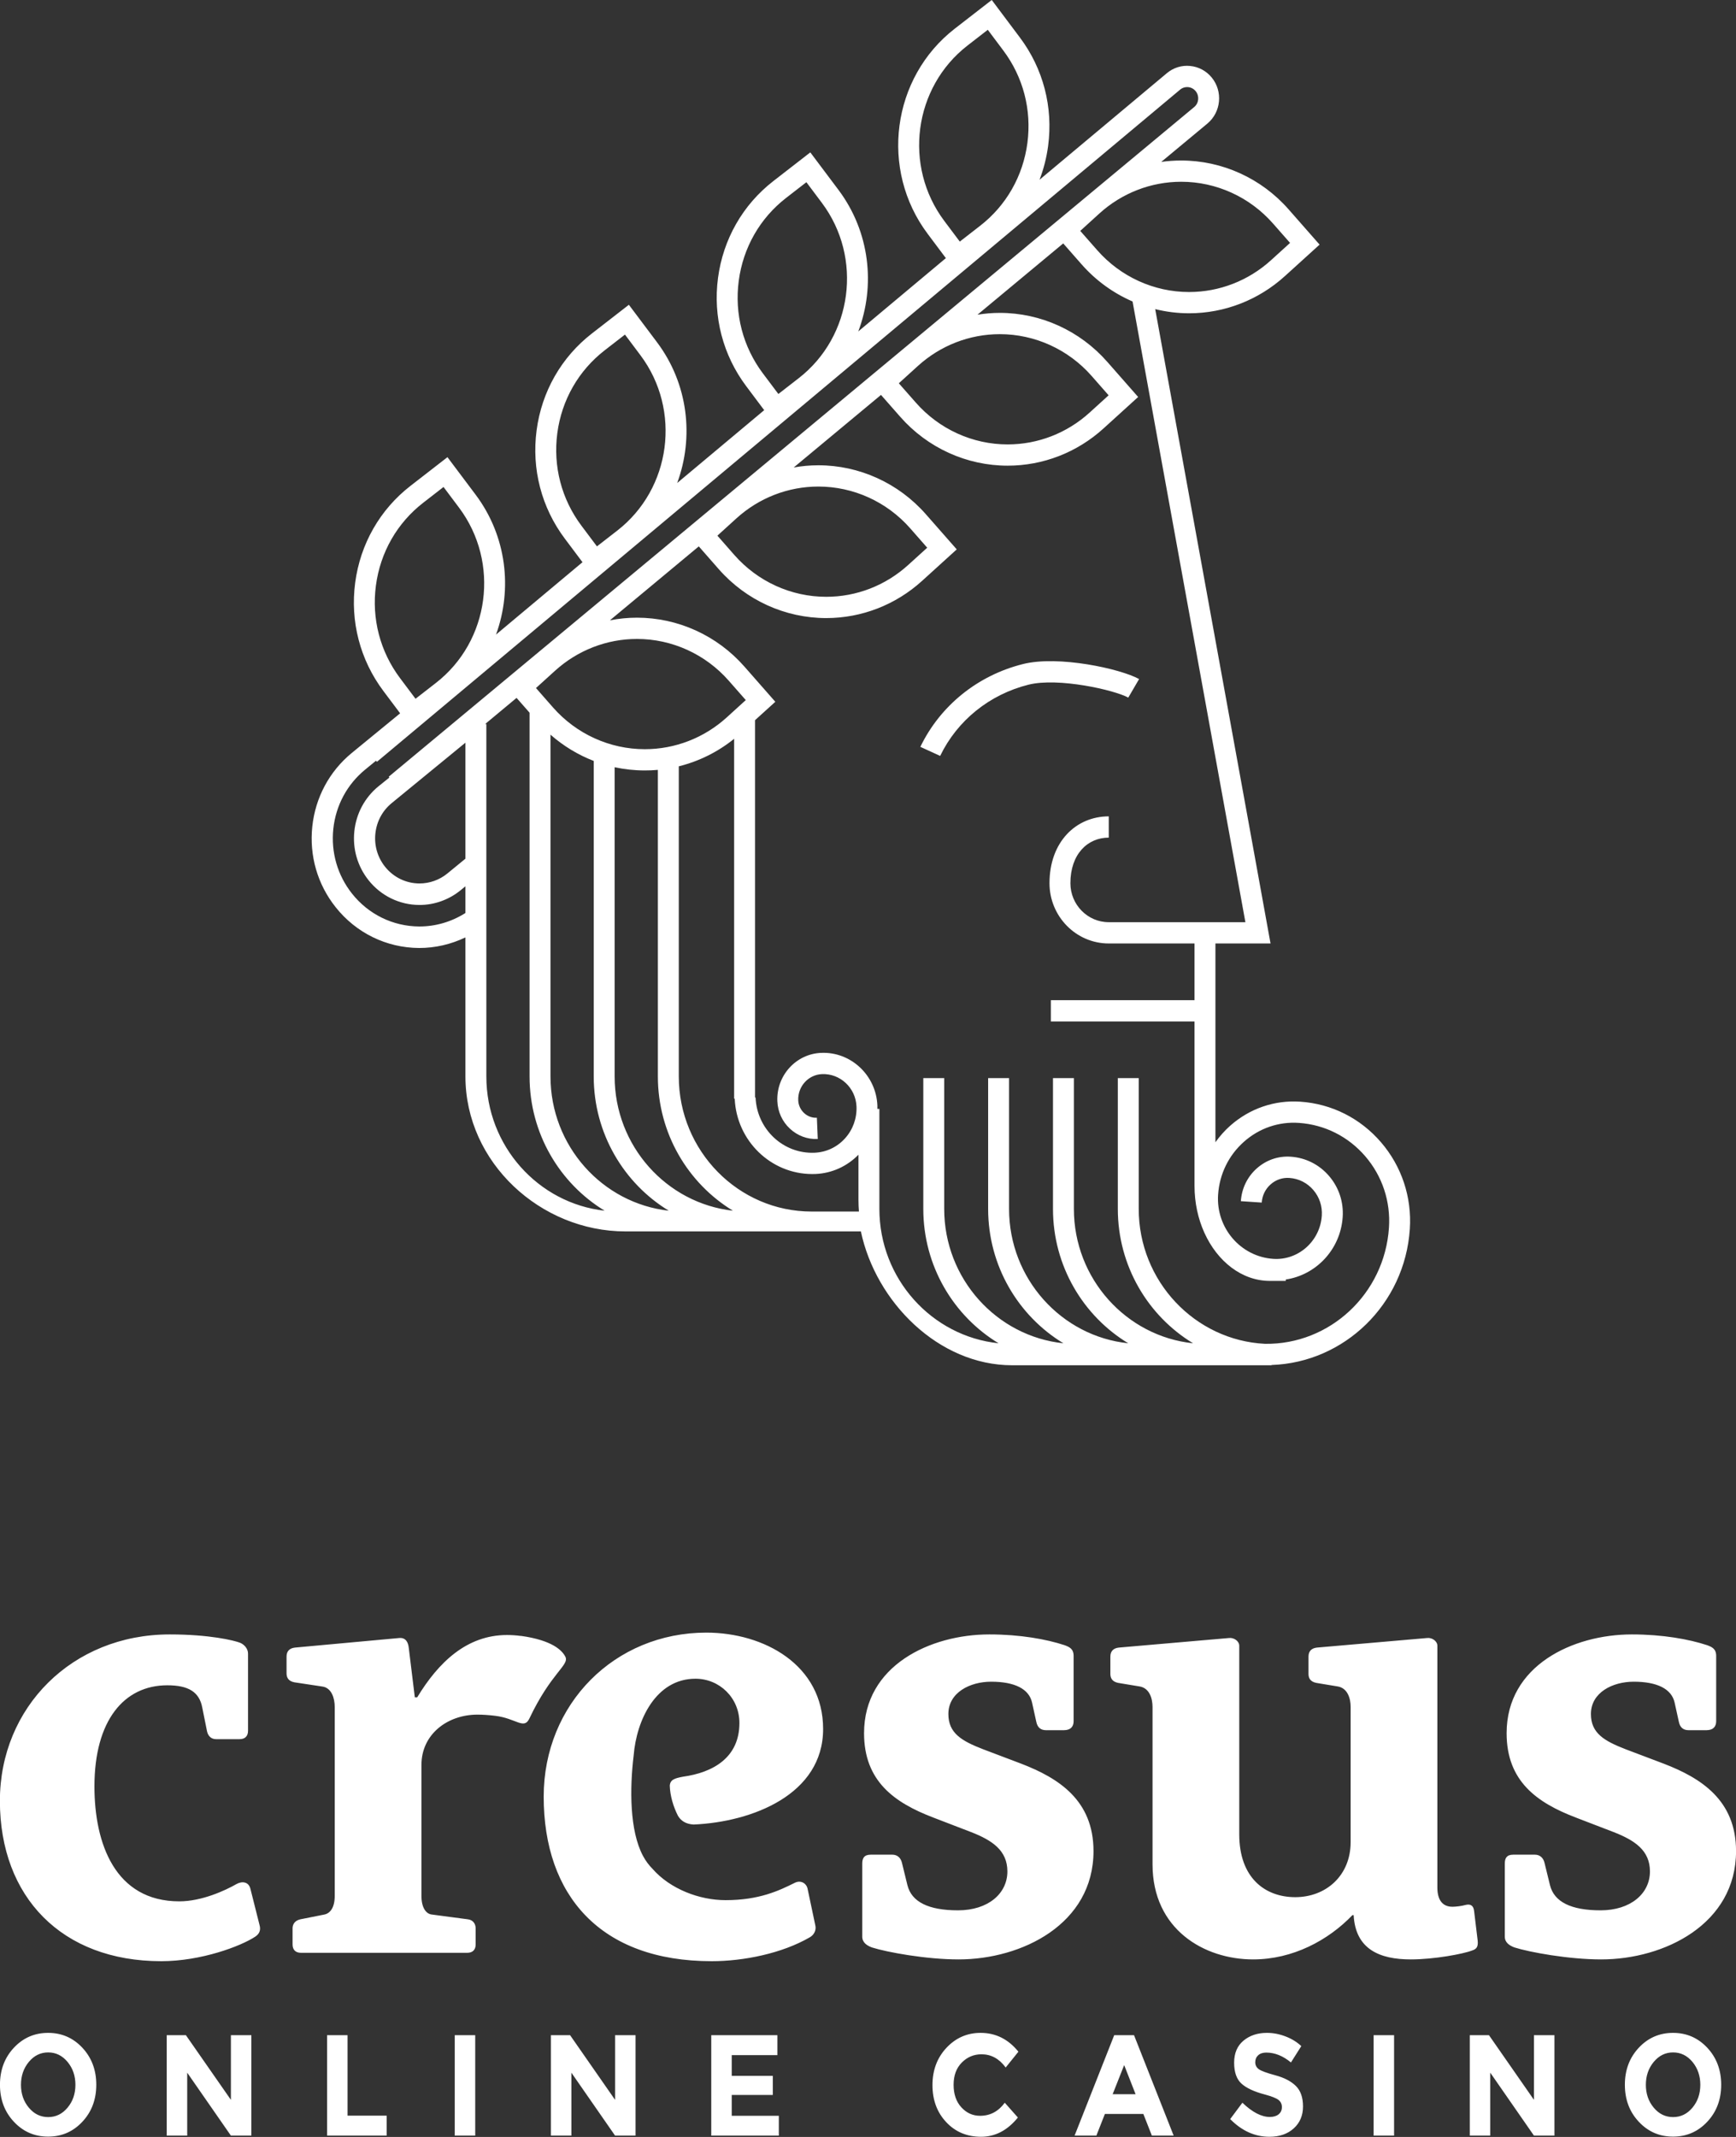 <svg 
 xmlns="http://www.w3.org/2000/svg"
 xmlns:xlink="http://www.w3.org/1999/xlink"
 width="117px" height="144px">
<rect width="100%" height="100%" fill="#333333" stroke="none"/>
<path fill-rule="evenodd"  fill="rgb(255, 255, 255)"
 d="M115.015,116.590 L113.797,116.590 C113.473,116.590 113.229,116.430 113.148,116.025 L112.864,114.735 C112.661,113.807 111.687,113.323 110.104,113.323 C108.683,113.323 107.222,114.049 107.222,115.501 C107.222,116.792 108.116,117.316 109.576,117.880 L112.133,118.848 C114.650,119.817 117.003,121.310 117.003,124.737 C117.003,129.657 112.174,132.037 107.912,132.037 C105.722,132.037 103.083,131.552 102.068,131.230 C101.744,131.109 101.418,130.907 101.418,130.503 L101.418,125.583 C101.418,125.221 101.540,124.979 101.987,124.979 L103.448,124.979 C103.773,124.979 104.016,125.180 104.098,125.543 L104.463,127.035 C104.747,128.164 105.883,128.729 107.872,128.729 C109.901,128.729 111.200,127.600 111.200,126.108 C111.200,124.696 110.185,124.011 108.724,123.445 L106.207,122.478 C103.569,121.471 101.540,120.018 101.540,116.792 C101.540,112.235 106.005,110.137 109.983,110.137 C112.052,110.137 113.838,110.460 115.055,110.863 C115.380,110.985 115.664,111.105 115.664,111.589 L115.664,115.986 C115.664,116.348 115.461,116.590 115.015,116.590 ZM95.086,132.037 C92.977,132.037 91.353,131.350 91.231,129.052 L91.150,129.052 C89.526,130.746 87.132,132.037 84.454,132.037 C81.166,132.037 77.676,130.021 77.676,125.624 L77.676,115.017 C77.676,114.454 77.473,113.766 76.824,113.646 L75.363,113.404 C74.957,113.323 74.835,113.080 74.835,112.799 L74.835,111.630 C74.835,111.266 75.038,111.065 75.403,111.024 L82.830,110.379 C83.155,110.339 83.521,110.581 83.521,110.903 L83.521,123.607 C83.521,126.551 85.265,127.842 87.295,127.842 C89.365,127.842 91.028,126.391 91.028,124.131 L91.028,115.017 C91.028,114.454 90.825,113.766 90.176,113.646 L88.715,113.404 C88.310,113.323 88.188,113.080 88.188,112.799 L88.188,111.630 C88.188,111.266 88.390,111.065 88.756,111.024 L96.183,110.379 C96.508,110.339 96.873,110.581 96.873,110.903 L96.873,127.197 C96.873,128.003 97.198,128.488 97.888,128.488 C98.091,128.488 98.496,128.447 98.780,128.365 C99.105,128.285 99.308,128.407 99.348,128.770 L99.592,130.786 C99.633,131.230 99.471,131.350 99.227,131.431 C98.619,131.673 96.629,132.037 95.086,132.037 ZM68.827,118.848 C71.344,119.817 73.698,121.310 73.698,124.737 C73.698,129.657 68.868,132.037 64.607,132.037 C62.415,132.037 59.777,131.552 58.762,131.230 C58.438,131.109 58.113,130.907 58.113,130.503 L58.113,125.583 C58.113,125.221 58.234,124.979 58.681,124.979 L60.142,124.979 C60.467,124.979 60.710,125.180 60.792,125.543 L61.157,127.035 C61.440,128.164 62.577,128.729 64.566,128.729 C66.596,128.729 67.894,127.600 67.894,126.108 C67.894,124.696 66.880,124.011 65.418,123.445 L62.902,122.478 C60.264,121.471 58.234,120.018 58.234,116.792 C58.234,112.235 62.699,110.137 66.677,110.137 C68.747,110.137 70.532,110.460 71.750,110.863 C72.074,110.985 72.358,111.105 72.358,111.589 L72.358,115.986 C72.358,116.348 72.155,116.590 71.709,116.590 L70.491,116.590 C70.167,116.590 69.923,116.430 69.842,116.025 L69.558,114.735 C69.355,113.807 68.381,113.323 66.798,113.323 C65.378,113.323 63.917,114.049 63.917,115.501 C63.917,116.792 64.809,117.316 66.271,117.880 L68.827,118.848 ZM46.748,122.948 C46.218,122.917 45.896,122.698 45.691,122.359 C45.368,121.717 45.162,121.003 45.141,120.330 C45.170,119.930 45.454,119.833 46.024,119.726 C48.073,119.442 49.834,118.430 49.834,116.106 C49.834,114.413 48.494,113.122 46.871,113.122 C44.193,113.122 42.898,115.930 42.708,118.279 C42.430,120.554 42.438,123.374 43.332,125.055 C43.517,125.404 43.739,125.692 43.981,125.937 C45.172,127.296 47.141,128.044 48.900,128.044 C51.172,128.044 52.512,127.399 53.567,126.874 C53.974,126.673 54.338,126.914 54.420,127.237 L54.948,129.737 C55.029,130.060 54.866,130.382 54.582,130.544 C52.714,131.632 50.117,132.157 47.967,132.157 C40.458,132.157 36.643,127.721 36.643,121.066 C36.643,114.815 41.432,110.016 47.601,110.016 C51.497,110.016 55.475,112.194 55.475,116.509 C55.475,120.919 50.706,122.775 46.748,122.948 ZM33.376,115.622 C32.959,115.570 32.532,115.542 32.179,115.542 C30.150,115.542 28.404,116.871 28.404,118.929 L28.404,127.762 C28.404,128.568 28.728,128.971 29.094,129.011 L31.528,129.334 C31.895,129.375 32.057,129.657 32.057,129.940 L32.057,131.028 C32.057,131.390 31.853,131.592 31.489,131.592 L20.287,131.592 C19.921,131.592 19.718,131.390 19.718,131.028 L19.718,129.940 C19.718,129.657 19.881,129.415 20.246,129.334 L21.870,129.011 C22.236,128.931 22.559,128.568 22.559,127.762 L22.559,115.017 C22.559,114.454 22.357,113.726 21.708,113.646 L19.839,113.364 C19.435,113.284 19.312,113.041 19.312,112.758 L19.312,111.630 C19.312,111.266 19.515,111.065 19.881,111.024 L26.902,110.379 C27.349,110.339 27.511,110.662 27.552,111.065 L27.957,114.373 L28.120,114.373 C29.540,112.033 31.447,110.177 34.167,110.177 C34.465,110.177 34.793,110.197 35.105,110.241 L35.110,110.235 C37.240,110.533 37.893,111.225 38.103,111.640 C38.389,112.205 37.146,112.706 35.676,115.809 C35.313,116.574 34.783,115.791 33.376,115.622 ZM10.870,132.157 C4.174,132.157 -0.007,127.842 -0.007,121.349 C-0.007,115.057 4.863,110.137 11.438,110.137 C14.117,110.137 15.782,110.541 16.188,110.702 C16.472,110.823 16.716,111.105 16.716,111.428 L16.716,116.631 C16.716,116.994 16.512,117.195 16.147,117.195 L14.564,117.195 C14.279,117.195 14.036,117.033 13.954,116.671 L13.630,115.057 C13.427,114.008 12.696,113.565 11.276,113.565 C8.353,113.565 6.365,115.945 6.365,120.381 C6.365,124.212 7.746,128.124 12.088,128.124 C13.590,128.124 15.172,127.399 15.943,126.956 C16.309,126.753 16.756,126.793 16.877,127.278 L17.486,129.697 C17.608,130.100 17.446,130.342 17.202,130.503 C16.228,131.149 13.548,132.157 10.870,132.157 Z"/>
<path fill-rule="evenodd"  fill="rgb(255, 255, 255)"
 d="M115.064,142.976 C114.439,143.645 113.670,143.979 112.756,143.979 C111.842,143.979 111.073,143.645 110.448,142.976 C109.823,142.309 109.510,141.478 109.510,140.482 C109.510,139.490 109.823,138.658 110.448,137.989 C111.073,137.321 111.842,136.987 112.756,136.987 C113.670,136.987 114.439,137.321 115.064,137.989 C115.689,138.658 116.002,139.490 116.002,140.482 C116.002,141.478 115.689,142.309 115.064,142.976 ZM114.065,138.943 C113.711,138.518 113.276,138.304 112.760,138.304 C112.244,138.304 111.810,138.518 111.456,138.943 C111.102,139.369 110.925,139.884 110.925,140.487 C110.925,141.091 111.102,141.606 111.456,142.027 C111.810,142.451 112.244,142.662 112.760,142.662 C113.276,142.662 113.711,142.451 114.065,142.027 C114.418,141.606 114.595,141.091 114.595,140.487 C114.595,139.884 114.418,139.369 114.065,138.943 ZM100.438,139.669 L100.438,143.911 L99.059,143.911 L99.059,137.142 L100.350,137.142 L103.383,141.500 L103.383,137.142 L104.763,137.142 L104.763,143.911 L103.383,143.911 L100.438,139.669 ZM92.577,137.142 L93.956,137.142 L93.956,143.911 L92.577,143.911 L92.577,137.142 ZM85.966,139.849 C86.553,140.007 87.008,140.244 87.332,140.560 C87.656,140.877 87.818,141.339 87.818,141.946 C87.818,142.552 87.610,143.044 87.195,143.422 C86.779,143.800 86.232,143.989 85.554,143.989 C84.576,143.989 83.695,143.592 82.910,142.797 L83.733,141.694 C84.399,142.333 85.015,142.653 85.581,142.653 C85.834,142.653 86.034,142.592 86.178,142.473 C86.322,142.354 86.395,142.192 86.395,141.989 C86.395,141.786 86.318,141.625 86.165,141.504 C86.011,141.385 85.708,141.264 85.254,141.142 C84.535,140.954 84.008,140.711 83.675,140.410 C83.342,140.110 83.176,139.639 83.176,138.996 C83.176,138.354 83.387,137.859 83.808,137.510 C84.229,137.161 84.755,136.987 85.387,136.987 C85.799,136.987 86.212,137.064 86.624,137.220 C87.038,137.375 87.397,137.593 87.703,137.878 L87.005,138.981 C86.468,138.536 85.914,138.315 85.343,138.315 C85.112,138.315 84.931,138.374 84.799,138.493 C84.666,138.613 84.599,138.770 84.599,138.967 C84.599,139.165 84.681,139.321 84.843,139.438 C85.005,139.553 85.379,139.691 85.966,139.849 ZM77.057,142.449 L74.466,142.449 L73.891,143.911 L72.423,143.911 L75.094,137.142 L76.429,137.142 L79.100,143.911 L77.632,143.911 L77.057,142.449 ZM75.765,139.157 L74.988,141.122 L76.535,141.122 L75.765,139.157 ZM66.152,138.430 C65.633,138.430 65.190,138.616 64.822,138.987 C64.453,139.359 64.269,139.858 64.269,140.487 C64.269,141.117 64.443,141.623 64.791,142.003 C65.138,142.385 65.560,142.575 66.055,142.575 C66.733,142.575 67.287,142.281 67.718,141.694 L68.602,142.691 C67.900,143.557 67.073,143.989 66.121,143.989 C65.169,143.989 64.386,143.660 63.770,143.001 C63.153,142.342 62.845,141.511 62.845,140.507 C62.845,139.503 63.159,138.666 63.787,137.994 C64.415,137.323 65.183,136.987 66.090,136.987 C67.104,136.987 67.954,137.410 68.637,138.256 L67.779,139.321 C67.343,138.727 66.801,138.430 66.152,138.430 ZM47.936,137.142 L52.393,137.142 L52.393,138.488 L49.316,138.488 L49.316,139.882 L52.084,139.882 L52.084,141.170 L49.316,141.170 L49.316,142.575 L52.490,142.575 L52.490,143.911 L47.936,143.911 L47.936,137.142 ZM38.509,139.669 L38.509,143.911 L37.130,143.911 L37.130,137.142 L38.421,137.142 L41.454,141.500 L41.454,137.142 L42.834,137.142 L42.834,143.911 L41.454,143.911 L38.509,139.669 ZM30.648,137.142 L32.028,137.142 L32.028,143.911 L30.648,143.911 L30.648,137.142 ZM22.044,137.142 L23.423,137.142 L23.423,142.565 L26.059,142.565 L26.059,143.911 L22.044,143.911 L22.044,137.142 ZM12.617,139.669 L12.617,143.911 L11.237,143.911 L11.237,137.142 L12.528,137.142 L15.562,141.500 L15.562,137.142 L16.941,137.142 L16.941,143.911 L15.562,143.911 L12.617,139.669 ZM3.243,143.979 C2.329,143.979 1.560,143.645 0.935,142.976 C0.310,142.309 -0.002,141.478 -0.002,140.482 C-0.002,139.490 0.310,138.658 0.935,137.989 C1.560,137.321 2.329,136.987 3.243,136.987 C4.157,136.987 4.927,137.321 5.551,137.989 C6.176,138.658 6.489,139.490 6.489,140.482 C6.489,141.478 6.176,142.309 5.551,142.976 C4.927,143.645 4.157,143.979 3.243,143.979 ZM4.552,138.943 C4.198,138.518 3.764,138.304 3.248,138.304 C2.732,138.304 2.297,138.518 1.944,138.943 C1.590,139.369 1.413,139.884 1.413,140.487 C1.413,141.091 1.590,141.606 1.944,142.027 C2.297,142.451 2.732,142.662 3.248,142.662 C3.764,142.662 4.198,142.451 4.552,142.027 C4.906,141.606 5.083,141.091 5.083,140.487 C5.083,139.884 4.906,139.369 4.552,138.943 Z"/>
<path fill-rule="evenodd"  fill="rgb(255, 255, 255)"
 d="M82.906,75.862 C84.220,74.695 85.903,74.119 87.639,74.238 C89.752,74.382 91.683,75.354 93.077,76.975 C94.470,78.597 95.159,80.672 95.017,82.820 C94.681,87.894 90.595,91.817 85.700,91.982 L85.700,92.000 C85.687,92.000 85.674,91.999 85.662,91.999 L85.662,92.000 L68.219,92.000 C63.252,92.000 59.023,87.731 58.020,82.980 L42.156,82.980 C36.442,82.980 31.368,78.347 31.368,72.538 L31.368,63.168 C30.395,63.635 29.326,63.885 28.241,63.881 C26.043,63.869 23.993,62.865 22.616,61.125 C21.396,59.589 20.840,57.662 21.047,55.699 C21.256,53.737 22.202,51.973 23.714,50.734 L26.968,48.068 L25.840,46.565 C24.268,44.470 23.593,41.878 23.938,39.266 C24.283,36.655 25.607,34.336 27.668,32.738 L30.157,30.807 L32.057,33.337 C34.148,36.125 34.549,39.693 33.430,42.761 L39.258,37.884 L38.066,36.296 C36.494,34.201 35.820,31.608 36.165,28.997 C36.510,26.385 37.835,24.066 39.896,22.469 L42.384,20.538 L44.284,23.068 C46.388,25.873 46.781,29.466 45.640,32.547 L51.504,27.639 L50.294,26.026 C48.722,23.932 48.046,21.340 48.391,18.728 C48.738,16.116 50.062,13.798 52.123,12.200 L54.612,10.268 L56.512,12.799 C58.627,15.620 59.013,19.239 57.846,22.333 L63.748,17.394 L62.521,15.757 C59.276,11.433 60.095,5.231 64.350,1.930 L66.840,-0.001 L68.738,2.530 C70.310,4.624 70.985,7.218 70.640,9.828 C70.535,10.621 70.340,11.385 70.061,12.112 L78.637,4.935 C79.079,4.564 79.637,4.386 80.214,4.445 C80.787,4.500 81.305,4.780 81.672,5.232 C82.428,6.163 82.299,7.547 81.383,8.319 L78.264,10.910 C78.707,10.847 79.156,10.816 79.610,10.816 C82.372,10.816 85.012,12.016 86.848,14.109 L88.935,16.484 L86.600,18.603 C84.819,20.220 82.524,21.111 80.140,21.111 C79.362,21.111 78.598,21.014 77.857,20.831 L84.262,56.041 L85.629,63.577 L81.915,63.577 L81.915,76.972 C82.202,76.570 82.529,76.196 82.906,75.862 ZM57.889,81.641 C57.869,81.381 57.857,81.122 57.857,80.861 L57.857,77.812 C57.083,78.600 56.064,79.063 54.964,79.110 C54.890,79.113 54.815,79.114 54.741,79.114 C51.961,79.114 49.642,76.881 49.516,74.033 L49.478,74.033 L49.478,49.785 C48.374,50.675 47.101,51.304 45.748,51.639 L45.748,72.538 C45.748,77.555 49.764,81.641 54.700,81.641 L57.889,81.641 ZM50.263,47.176 L49.116,45.871 C47.544,44.081 45.290,43.056 42.929,43.056 C40.890,43.056 38.929,43.819 37.407,45.200 L36.123,46.364 L37.270,47.671 C38.841,49.460 41.096,50.485 43.458,50.485 C45.496,50.485 47.457,49.726 48.980,48.343 L50.263,47.176 ZM44.338,72.538 L44.338,51.879 C44.047,51.907 43.753,51.918 43.458,51.918 C42.768,51.918 42.087,51.844 41.424,51.700 L41.424,72.538 C41.424,77.219 44.920,81.087 49.397,81.585 C46.370,79.743 44.338,76.378 44.338,72.538 ZM45.073,81.585 C42.047,79.743 40.015,76.378 40.015,72.538 L40.015,51.276 C38.954,50.866 37.966,50.267 37.101,49.506 L37.101,72.538 C37.101,77.219 40.596,81.087 45.073,81.585 ZM32.778,48.786 L32.778,72.538 C32.778,77.219 36.273,81.087 40.751,81.585 C37.723,79.743 35.691,76.378 35.691,72.538 L35.691,48.026 L34.815,47.028 L32.701,48.786 L32.778,48.786 ZM30.936,34.207 L29.892,32.816 L28.524,33.878 C26.763,35.242 25.630,37.225 25.335,39.457 C25.039,41.689 25.617,43.905 26.961,45.696 L28.005,47.087 L29.372,46.025 C33.008,43.205 33.710,37.904 30.936,34.207 ZM43.163,23.938 L42.120,22.547 L40.751,23.608 C38.990,24.975 37.856,26.956 37.561,29.187 C37.266,31.420 37.844,33.635 39.187,35.426 L40.232,36.818 L41.600,35.756 C45.235,32.936 45.936,27.635 43.163,23.938 ZM55.390,13.668 L54.347,12.278 L52.979,13.338 C51.217,14.704 50.084,16.688 49.789,18.920 C49.493,21.151 50.071,23.366 51.414,25.159 L52.459,26.549 L53.827,25.487 C57.463,22.667 58.163,17.365 55.390,13.668 ZM67.617,3.400 L66.573,2.008 L65.205,3.069 C61.570,5.889 60.869,11.192 63.642,14.888 L64.687,16.280 L66.054,15.217 C67.815,13.852 68.947,11.870 69.243,9.636 C69.538,7.406 68.961,5.191 67.617,3.400 ZM80.488,7.210 C80.802,6.946 80.847,6.467 80.584,6.143 C80.458,5.988 80.278,5.891 80.080,5.871 C79.882,5.854 79.688,5.912 79.534,6.041 L25.403,51.335 L25.342,51.261 L24.609,51.862 C23.393,52.859 22.631,54.275 22.464,55.855 C22.299,57.432 22.745,58.981 23.725,60.217 C24.833,61.615 26.481,62.421 28.248,62.431 C29.352,62.436 30.436,62.116 31.368,61.523 L31.368,59.724 L31.047,59.987 C30.257,60.634 29.267,60.987 28.255,60.982 C26.919,60.974 25.672,60.365 24.834,59.308 C24.094,58.374 23.756,57.203 23.882,56.009 C24.008,54.816 24.584,53.745 25.502,52.991 L26.243,52.396 L26.198,52.340 L80.488,7.210 ZM31.368,57.863 L31.368,50.046 L26.397,54.120 C25.774,54.630 25.385,55.356 25.299,56.164 C25.213,56.972 25.443,57.765 25.944,58.398 C26.513,59.114 27.356,59.528 28.262,59.532 C28.946,59.535 29.619,59.297 30.153,58.859 L31.368,57.863 ZM48.350,36.096 L49.496,37.402 C51.069,39.191 53.324,40.216 55.685,40.216 C57.723,40.216 59.683,39.456 61.206,38.073 L62.491,36.908 L61.344,35.601 C59.772,33.812 57.516,32.787 55.154,32.787 C53.116,32.787 51.156,33.548 49.633,34.930 L48.350,36.096 ZM60.577,25.828 L61.724,27.131 C63.296,28.921 65.551,29.948 67.912,29.948 C69.950,29.948 71.912,29.187 73.434,27.804 L74.717,26.638 L73.571,25.333 C71.999,23.544 69.744,22.518 67.383,22.518 C65.343,22.518 63.383,23.279 61.861,24.662 L60.577,25.828 ZM80.140,19.678 C82.177,19.678 84.139,18.918 85.661,17.535 L86.945,16.369 L85.798,15.064 C84.225,13.274 81.972,12.248 79.610,12.248 C77.571,12.248 75.610,13.009 74.088,14.392 L72.805,15.559 L73.951,16.862 C75.523,18.652 77.779,19.678 80.140,19.678 ZM80.506,67.399 L80.506,63.577 L74.726,63.577 C72.524,63.577 70.732,61.755 70.732,59.515 C70.732,56.725 72.524,55.011 74.726,55.011 L74.726,56.444 C73.301,56.444 72.141,57.554 72.141,59.515 C72.141,60.964 73.301,62.143 74.726,62.143 L83.935,62.143 L82.874,56.300 L76.330,20.316 C75.034,19.754 73.858,18.907 72.900,17.818 L71.657,16.403 L65.878,21.207 C66.373,21.127 66.875,21.084 67.383,21.084 C70.144,21.084 72.782,22.285 74.622,24.378 L76.707,26.751 L74.372,28.872 C72.591,30.490 70.298,31.380 67.912,31.380 C65.150,31.380 62.511,30.180 60.673,28.087 L59.376,26.612 L53.494,31.501 C54.039,31.405 54.594,31.353 55.154,31.353 C57.917,31.353 60.556,32.555 62.395,34.647 L64.481,37.021 L62.145,39.142 C60.364,40.760 58.070,41.650 55.685,41.650 C52.923,41.650 50.284,40.451 48.445,38.357 L47.096,36.819 L41.106,41.800 C41.702,41.684 42.313,41.623 42.929,41.623 C45.690,41.623 48.329,42.822 50.168,44.916 L52.254,47.291 L50.887,48.530 L50.887,73.957 L50.923,73.956 C51.012,76.099 52.795,77.772 54.904,77.677 C55.691,77.644 56.417,77.301 56.950,76.712 C57.482,76.125 57.757,75.358 57.725,74.560 C57.673,73.306 56.623,72.326 55.395,72.381 C54.477,72.420 53.760,73.212 53.798,74.146 C53.812,74.473 53.950,74.774 54.187,74.999 C54.425,75.221 54.734,75.339 55.055,75.320 L55.114,76.753 C54.419,76.785 53.749,76.535 53.233,76.053 C52.718,75.572 52.419,74.916 52.390,74.205 C52.319,72.483 53.640,71.022 55.335,70.949 C57.339,70.857 59.049,72.457 59.133,74.499 C59.135,74.574 59.132,74.649 59.132,74.725 L59.267,74.725 L59.267,81.463 C59.267,86.167 62.794,90.048 67.301,90.518 C64.265,88.679 62.227,85.310 62.227,81.463 L62.227,72.648 L63.636,72.648 L63.636,81.463 C63.636,86.167 67.164,90.048 71.669,90.518 C68.635,88.679 66.597,85.310 66.597,81.463 L66.597,72.648 L68.007,72.648 L68.007,81.463 C68.007,86.167 71.533,90.048 76.040,90.518 C73.005,88.679 70.967,85.310 70.967,81.463 L70.967,72.648 L72.376,72.648 L72.376,81.463 C72.376,86.167 75.904,90.048 80.408,90.518 C77.375,88.679 75.337,85.310 75.337,81.463 L75.337,72.648 L76.746,72.648 L76.746,81.463 C76.746,86.331 80.525,90.320 85.258,90.555 C89.614,90.617 93.315,87.193 93.611,82.724 C93.728,80.959 93.162,79.252 92.015,77.918 C90.869,76.586 89.282,75.787 87.544,75.668 C86.180,75.572 84.863,76.026 83.834,76.941 C82.804,77.855 82.187,79.122 82.095,80.509 C81.948,82.740 83.612,84.678 85.807,84.829 C87.498,84.946 88.971,83.638 89.085,81.916 C89.127,81.280 88.923,80.666 88.512,80.188 C88.099,79.706 87.528,79.420 86.903,79.377 C86.437,79.342 85.983,79.499 85.632,79.813 C85.279,80.127 85.068,80.562 85.036,81.037 L83.629,80.942 C83.686,80.083 84.067,79.299 84.703,78.733 C85.340,78.168 86.152,77.886 86.998,77.946 C87.998,78.016 88.913,78.475 89.572,79.244 C90.233,80.012 90.560,80.997 90.492,82.012 C90.346,84.194 88.701,85.918 86.655,86.221 L86.655,86.315 L85.586,86.315 C83.698,86.315 82.047,85.007 81.172,83.073 C81.170,83.068 81.167,83.065 81.165,83.058 C80.746,82.127 80.506,81.053 80.506,79.910 L80.506,68.833 L70.826,68.833 L70.826,67.399 L80.506,67.399 ZM63.363,50.938 L62.028,50.327 C63.371,47.546 65.892,45.511 68.945,44.748 C71.328,44.150 75.502,45.059 76.771,45.758 L76.042,47.009 C75.120,46.499 71.324,45.635 69.313,46.139 C66.688,46.798 64.519,48.547 63.363,50.938 Z"/>
</svg>